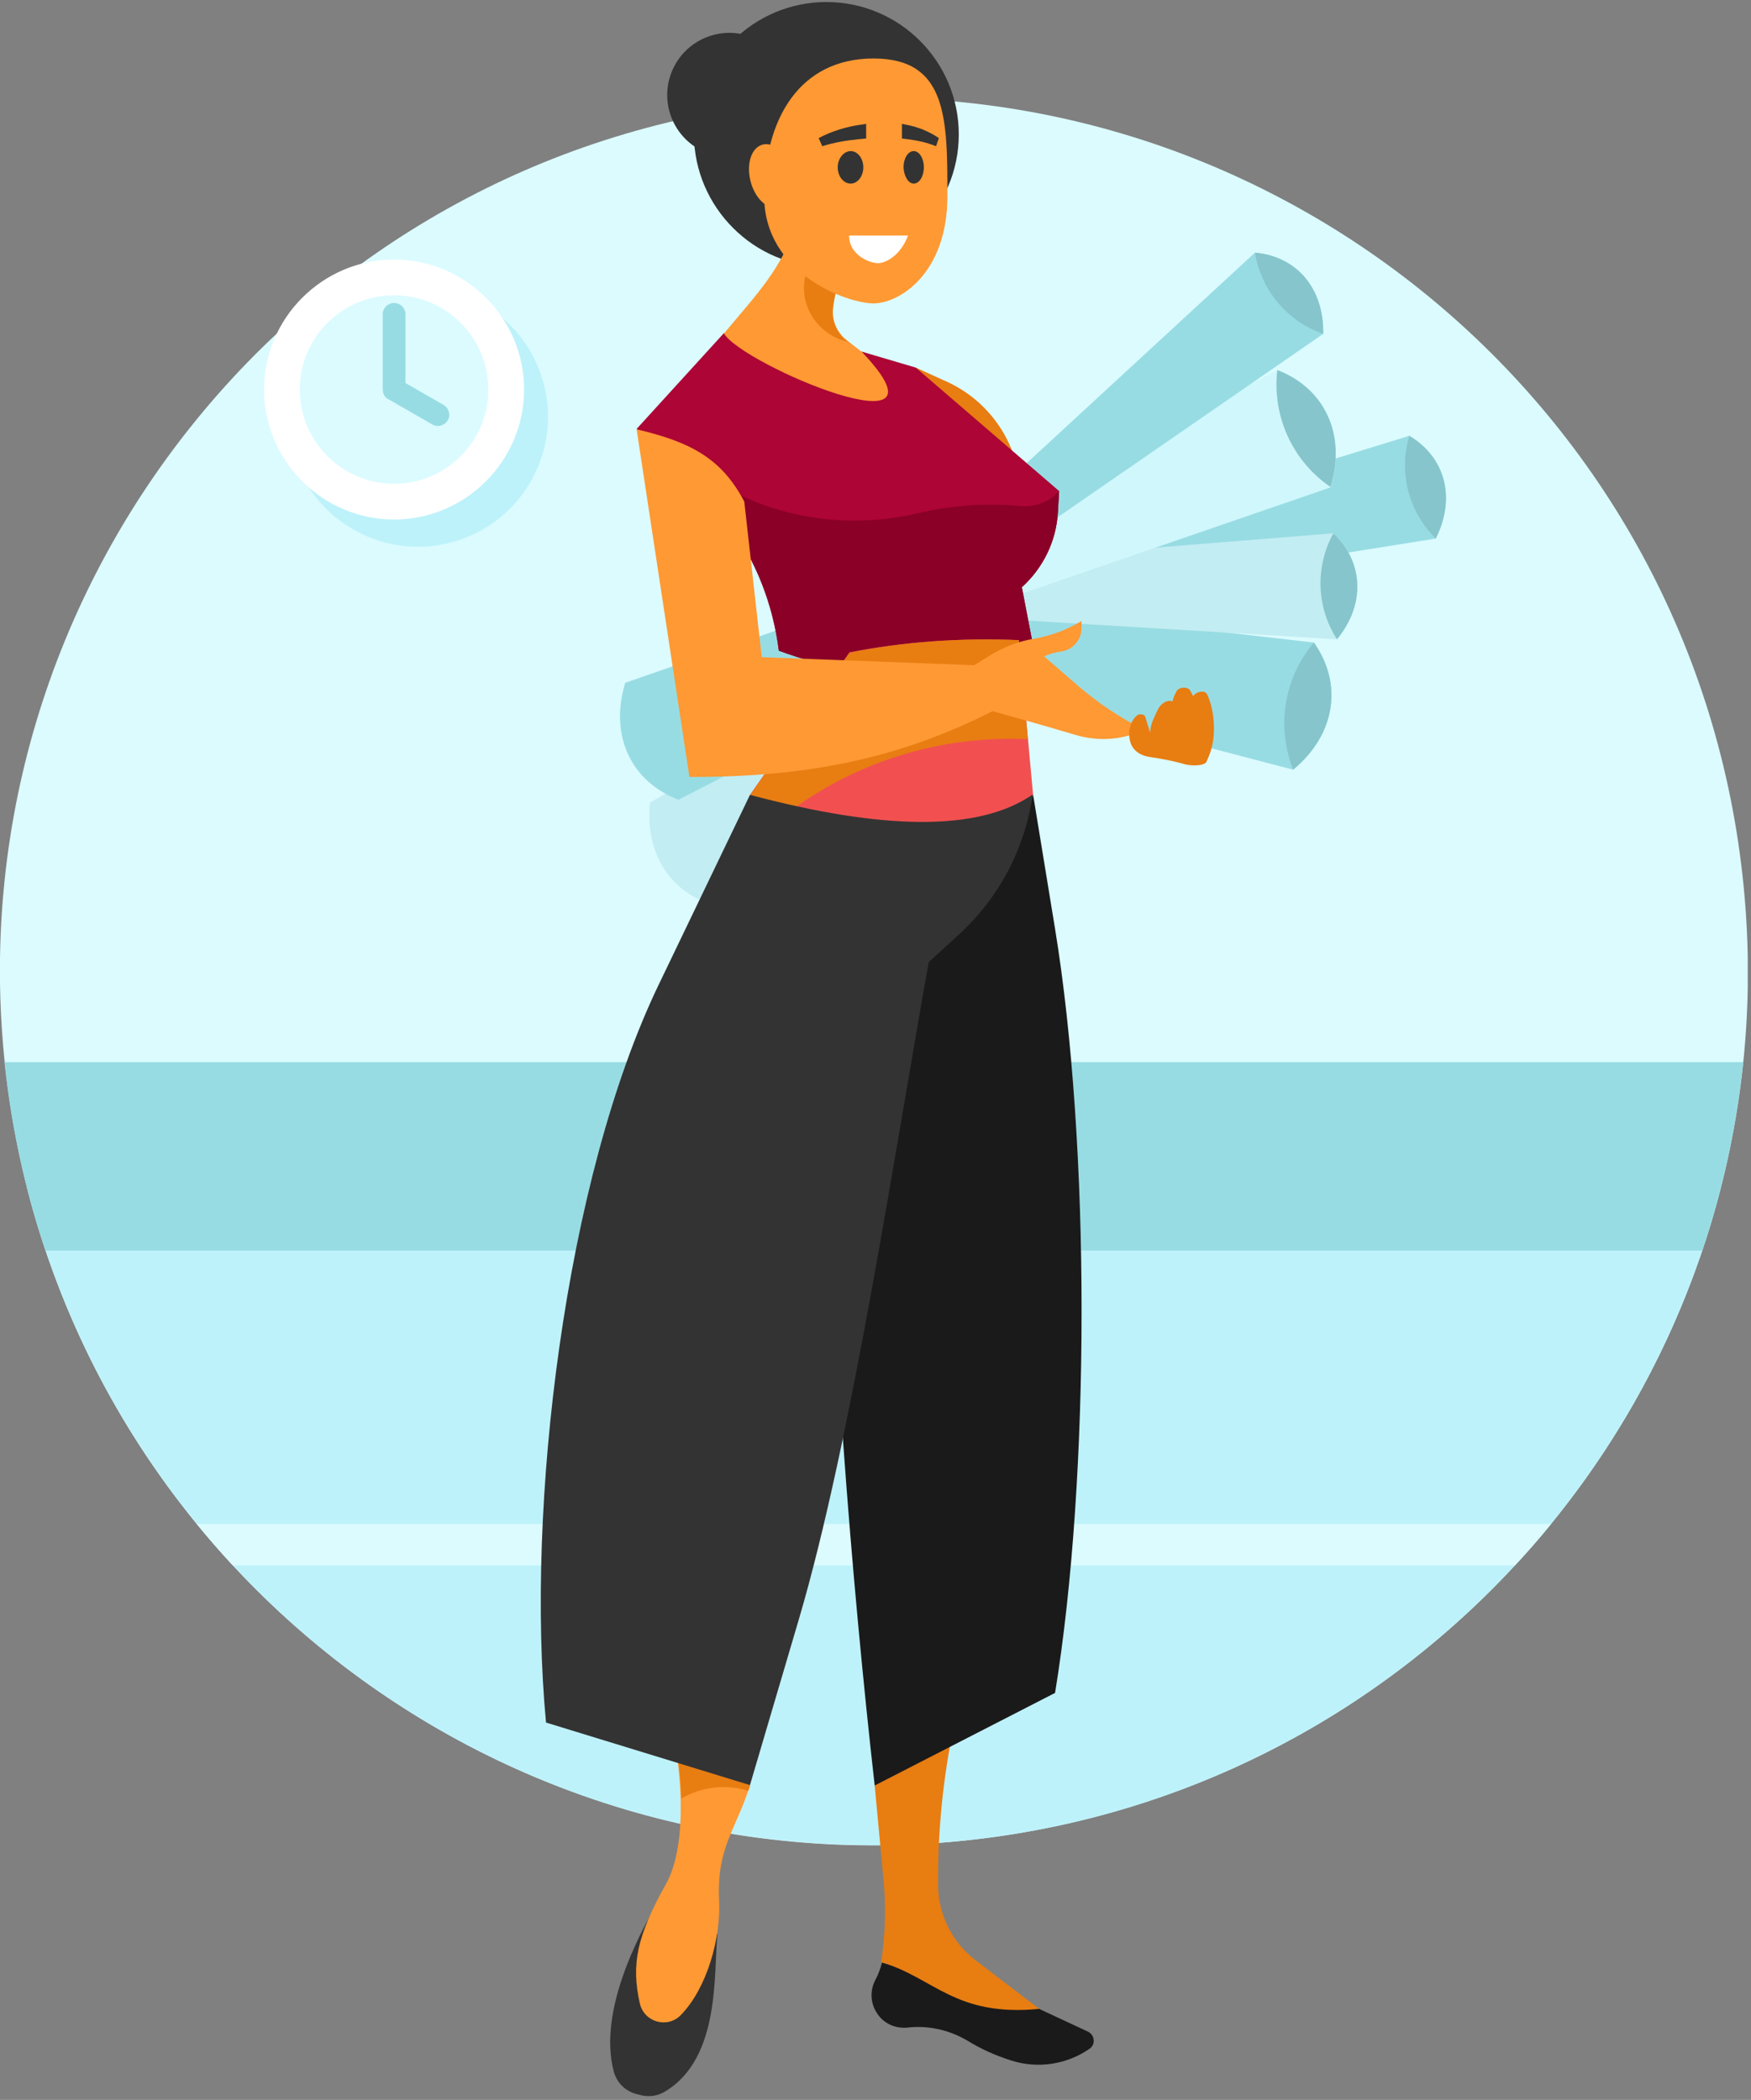 <svg width="431" height="517" viewBox="0 0 431 517" fill="none" xmlns="http://www.w3.org/2000/svg">
<rect x="0" y="0" width="431" height="517" fill="#808080" stroke="none"/>
<g clip-path="url(#clip0_508_7294)">
<path d="M238.704 453.02C356.788 439.988 441.949 333.698 428.917 215.614C415.885 97.531 309.595 12.37 191.511 25.402C73.427 38.434 -11.734 144.724 1.298 262.807C14.33 380.891 120.62 466.052 238.704 453.02Z" fill="#DBFBFF"/>
<path fill-rule="evenodd" clip-rule="evenodd" d="M423.6 292.3C400 385.4 315.6 454.3 215.1 454.3C114.6 454.3 30.3 385.4 6.6 292.3H423.6Z" fill="#BEF2FA"/>
<path fill-rule="evenodd" clip-rule="evenodd" d="M381.8 375.2C379 378.7 376 382.1 372.9 385.4H57.3C54.2 382.1 51.3 378.7 48.4 375.2H381.8Z" fill="#DBFBFF"/>
<path fill-rule="evenodd" clip-rule="evenodd" d="M429.1 261.5C427.4 277.5 424 293.1 419 307.9H11.2C6.2 293.1 2.8 277.6 1.1 261.5H429.1Z" fill="#98DCE3"/>
<path fill-rule="evenodd" clip-rule="evenodd" d="M272.3 150.1L178.3 223.4C166.2 221.3 158.6 211.2 160 197.6L266.3 136.6L272.3 150.1Z" fill="#C2EDF2"/>
<path fill-rule="evenodd" clip-rule="evenodd" d="M273 142.4L167 196.9C155.5 192.5 149.9 181.3 153.9 168.1L269.7 128L273 142.4Z" fill="#98DCE3"/>
<path fill-rule="evenodd" clip-rule="evenodd" d="M255.8 494.6L267.8 500.2C268.6 500.6 269.1 501.3 269.2 502.2C269.3 503.1 268.9 503.9 268.2 504.4C262.6 508.3 255.4 509.4 248.9 507.3C245.1 506.1 241.5 504.5 238.1 502.4C233.7 499.8 228.5 498.6 223.4 499.2C220.4 499.5 217.5 498.2 215.9 495.7C214.2 493.2 214.1 490 215.5 487.4C216.2 486.1 216.7 484.7 217.1 483.2L255.8 494.6Z" fill="#1A1A1A"/>
<path fill-rule="evenodd" clip-rule="evenodd" d="M176.6 476.2C175.6 485.5 177.5 506.8 163.6 515C161.9 516 160 516.3 158 515.9C157.6 515.8 157.2 515.7 156.8 515.6C154 514.9 151.9 512.9 151.1 510.1C147 494.9 158 475.4 160.6 470.6L176.6 476.2Z" fill="#333333"/>
<path fill-rule="evenodd" clip-rule="evenodd" d="M184.6 439.6C181.1 450.6 176.4 454.9 177 467.7C177.5 477 174.1 489.4 167.6 496.1C164.3 499.5 158.6 497.9 157.5 493.3C155.3 483.6 156.8 476.6 163.9 463.9C169.4 454.1 168.5 433.5 162.6 414.2L184.6 439.6Z" fill="#FF9933"/>
<path fill-rule="evenodd" clip-rule="evenodd" d="M184.6 439.6C184.5 440.1 184.3 440.5 184.2 440.9C178.6 439.2 172.7 439.9 167.7 442.8C167.6 438.5 167.1 433.8 166.3 429.1L176.6 430.2L184.6 439.6Z" fill="#E87D12"/>
<path fill-rule="evenodd" clip-rule="evenodd" d="M215.3 439.6L217.5 463.1C218.1 469.8 217.9 476.5 216.9 483.1C229.9 486.9 235 496.6 255.8 494.6L240.1 482.6C234.4 478.2 231 471.5 230.9 464.3C230.7 439.9 235.3 415.7 244.5 393L215.3 439.6Z" fill="#E87D12"/>
<path fill-rule="evenodd" clip-rule="evenodd" d="M225.4 90.5L232.9 93.9C242 98 248.6 106.2 250.6 116L212.8 100.9L225.4 90.5Z" fill="#E87D12"/>
<path fill-rule="evenodd" clip-rule="evenodd" d="M253 136.2L346.9 107.3C355.6 112.5 358.5 122.4 353.4 132.6L253.7 148.5L253 136.2Z" fill="#98DCE3"/>
<path fill-rule="evenodd" clip-rule="evenodd" d="M346.9 107.3C355.6 112.5 358.5 122.4 353.4 132.6C346.7 126 344.2 116.3 346.9 107.3Z" fill="#86C5CC"/>
<path fill-rule="evenodd" clip-rule="evenodd" d="M205 144.6L323.4 158.2C330.5 168.2 328.9 180.7 318.3 189.5L199.8 158.5L205 144.6Z" fill="#98DCE3"/>
<path fill-rule="evenodd" clip-rule="evenodd" d="M323.4 158.2C330.5 168.2 328.9 180.7 318.3 189.5C314.1 178.9 316.1 166.8 323.4 158.2Z" fill="#86C5CC"/>
<path fill-rule="evenodd" clip-rule="evenodd" d="M230.3 139.2L328.2 131.3C335.5 138.2 336.3 148.6 329.1 157.4L228.3 151.3L230.3 139.2Z" fill="#C2EDF2"/>
<path fill-rule="evenodd" clip-rule="evenodd" d="M328.2 131.3C335.5 138.2 336.3 148.6 329.1 157.4C324 149.5 323.7 139.5 328.2 131.3Z" fill="#86C5CC"/>
<path fill-rule="evenodd" clip-rule="evenodd" d="M208.2 145.4L314.4 91.2C325.9 95.6 331.5 106.9 327.5 120L211.6 159.9L208.2 145.4Z" fill="#CFF7FC"/>
<path fill-rule="evenodd" clip-rule="evenodd" d="M314.4 91.1C325.9 95.5 331.5 106.8 327.5 119.9C318.1 113.5 313.1 102.4 314.4 91.1Z" fill="#86C5CC"/>
<path fill-rule="evenodd" clip-rule="evenodd" d="M254.3 195.7L259.7 228.7C268.4 282 268.4 363.5 259.7 416.8L215.3 439.6C209.8 390.9 203.9 320.3 203.9 267.5L254.3 195.7Z" fill="#1A1A1A"/>
<path fill-rule="evenodd" clip-rule="evenodd" d="M236.7 128.8L308.9 62.2C319 63.1 325.9 70.8 325.7 82.2L242.6 139.6L236.7 128.8Z" fill="#98DCE3"/>
<path fill-rule="evenodd" clip-rule="evenodd" d="M308.9 62.2C319 63.1 325.9 70.8 325.7 82.2C316.8 79.1 310.4 71.4 308.9 62.2Z" fill="#86C5CC"/>
<path fill-rule="evenodd" clip-rule="evenodd" d="M225.4 90.5L260.7 120.9L260.4 126.1C260 133.2 256.8 139.8 251.5 144.6L254.3 159C235.1 167.5 214.3 168.5 191.7 160.2C188.7 136.3 174.5 119.8 156.7 105.6L178.2 82L212.2 86.6L225.4 90.5Z" fill="#AD0535"/>
<path fill-rule="evenodd" clip-rule="evenodd" d="M260.7 120.9L260.4 126.1C260 133.2 256.8 139.8 251.5 144.6L251.6 144.9L254.3 159C237.6 166.4 219.7 168.1 200.4 163C197.5 162.2 194.6 161.3 191.7 160.2C189.2 140.1 178.7 125.2 164.9 112.5L178 119.8C192.5 127.9 209.6 130.2 225.7 126.4C234.1 124.4 242.7 123.8 251.3 124.6C254.8 124.9 258.3 123.6 260.7 120.9Z" fill="#8A0027"/>
<path fill-rule="evenodd" clip-rule="evenodd" d="M250.8 157.6L254.3 195.8L247.1 209.4L193.7 219.5L184.6 195.7L209.1 160.6C222.4 158 236.4 157 250.8 157.6Z" fill="#F25050"/>
<path fill-rule="evenodd" clip-rule="evenodd" d="M250.8 157.6L253 182C231.7 181 210.7 187.4 193.7 200.3L188 204.6L184.6 195.8L209.1 160.7C222.4 158 236.4 157 250.8 157.6Z" fill="#E87D12"/>
<path fill-rule="evenodd" clip-rule="evenodd" d="M184.6 195.7L162.1 242.5C139 290.6 129.4 371 134.4 424.1L184.6 439.5L196.6 398.8C209.7 354.4 220.4 282.4 228.6 236.9L236 230.1C245.9 221.1 252.3 208.9 254.2 195.6C240.8 204.9 217 204.3 184.6 195.7Z" fill="#333333"/>
<path fill-rule="evenodd" clip-rule="evenodd" d="M156.7 105.7L169.7 191.3C198.4 191.3 221.9 187.1 247.6 173.4L243.1 163.9L187.5 161.8L183.2 123.5C177.6 112.8 169.9 108.8 156.7 105.7Z" fill="#FF9933"/>
<path fill-rule="evenodd" clip-rule="evenodd" d="M239.4 164L244.3 161C247.4 159.2 250.7 157.9 254.3 157.3C258.5 156.6 262.6 155.1 266.2 152.9V154.7C266.2 157.6 264 160 261.2 160.4C259.7 160.6 258.3 161 257 161.6L265.3 168.8C270.4 173.2 276 176.9 282 179.9L278.5 180.9C274 182.3 269.2 182.3 264.6 180.9C256.5 178.5 248.4 176.2 240.3 174L239.4 164Z" fill="#FF9933"/>
<path fill-rule="evenodd" clip-rule="evenodd" d="M297 187.5L297.7 185.8C299.4 181.6 299.1 175.1 297.1 170.9C296.9 170.5 296.3 170.2 295.6 170.3C294.7 170.4 294 170.9 293.7 171.4L293 170.1C292.8 169.6 292.1 169.3 291.4 169.3C290.7 169.3 290 169.6 289.7 170C289.2 170.9 288.8 171.8 288.6 172.7C287.4 172.2 285.7 173.1 284.9 174.9C284.1 176.6 283.1 178.5 283.1 180.4L281.9 176.5C281.8 176.2 281.5 175.9 281 175.9C280.5 175.8 280.1 175.9 279.8 176.2C277.5 178.1 277.3 182.7 279.4 184.7C280.3 185.6 281.6 186.2 283.2 186.4C285.9 186.8 288.5 187.3 291.1 188C293 188.7 296.6 188.6 297 187.5Z" fill="#E87D12"/>
<path fill-rule="evenodd" clip-rule="evenodd" d="M203.4 65.7C221.3 65.7 236 51.1 236 33.1C236 15.1 221.4 0.5 203.4 0.5C185.5 0.5 170.8 15.1 170.8 33.1C170.9 51 185.5 65.7 203.4 65.7Z" fill="#333333"/>
<path d="M193.645 29.305C196.911 21.512 193.241 12.546 185.447 9.28C177.654 6.015 168.688 9.685 165.422 17.478C162.157 25.272 165.827 34.237 173.62 37.503C181.414 40.769 190.379 37.099 193.645 29.305Z" fill="#333333"/>
<path fill-rule="evenodd" clip-rule="evenodd" d="M212.2 86.7C236.8 112.6 182.7 89.8 178.2 82.1C187.1 71.5 191.7 66.8 196 55.6L212.5 59.4C208.4 63.9 205.8 69.6 205.1 75.7C204.7 78.8 206 81.9 208.5 83.8L212.2 86.7Z" fill="#FF9933"/>
<path fill-rule="evenodd" clip-rule="evenodd" d="M206.9 58.2L212.4 59.5C208.3 64 205.7 69.7 205 75.8C204.6 78.9 205.9 82 208.4 83.9L208.8 84.2C202.6 82.8 197.9 77.4 197.9 70.9C197.9 65.1 201.7 60.1 206.9 58.2Z" fill="#E87D12"/>
<path fill-rule="evenodd" clip-rule="evenodd" d="M215 14.4C233.2 14.4 233.2 29.2 233.2 48.3C233.2 67.3 221.4 74.7 215 74.7C208.6 74.7 188.1 67.4 188.1 48.3C188.1 29.3 196.8 14.4 215 14.4Z" fill="#FF9933"/>
<path fill-rule="evenodd" clip-rule="evenodd" d="M223.5 58C221.7 62.9 218 64.8 216.1 64.8C214.2 64.8 209 62.9 209 58H223.5Z" fill="white"/>
<path fill-rule="evenodd" clip-rule="evenodd" d="M187.4 35.7C190.1 34.7 193.3 37.3 194.6 41.5C195.9 45.7 194.8 49.9 192.1 51C189.4 52 186.2 49.4 184.9 45.2C183.6 40.9 184.7 36.7 187.4 35.7Z" fill="#FF9933"/>
<path fill-rule="evenodd" clip-rule="evenodd" d="M213.2 34.1V30.5L211.9 30.7C208.3 31.2 204.7 32.3 201.5 34L202.4 36C205.2 35.1 208.2 34.6 211.1 34.3L213.2 34.1Z" fill="#333333"/>
<path fill-rule="evenodd" clip-rule="evenodd" d="M209.4 45.2C211.1 45.2 212.5 43.4 212.5 41.2C212.5 39 211.1 37.2 209.4 37.2C207.7 37.2 206.2 39 206.2 41.2C206.2 43.4 207.6 45.2 209.4 45.2Z" fill="#333333"/>
<path fill-rule="evenodd" clip-rule="evenodd" d="M222 34.1V30.5L223 30.7C225.8 31.2 228.6 32.3 231.1 34L230.4 36C228.2 35.1 225.9 34.6 223.6 34.3L222 34.1Z" fill="#333333"/>
<path fill-rule="evenodd" clip-rule="evenodd" d="M224.9 45.2C226.3 45.2 227.4 43.4 227.4 41.2C227.4 39 226.3 37.2 224.9 37.2C223.5 37.2 222.4 39 222.4 41.2C222.5 43.4 223.6 45.2 224.9 45.2Z" fill="#333333"/>
<path d="M110.268 133.757C127.465 129.684 138.105 112.44 134.031 95.242C129.957 78.044 112.713 67.405 95.516 71.479C78.318 75.553 67.679 92.796 71.752 109.994C75.826 127.192 93.07 137.831 110.268 133.757Z" fill="#BEF2FA"/>
<path fill-rule="evenodd" clip-rule="evenodd" d="M97 127.9C114.6 127.9 129 113.5 129 95.9C129 78.3 114.6 63.9 97 63.9C79.4 63.9 65 78.3 65 95.9C65 113.5 79.4 127.9 97 127.9Z" fill="white"/>
<path fill-rule="evenodd" clip-rule="evenodd" d="M97 119.1C109.8 119.1 120.2 108.7 120.2 95.9C120.2 83.1 109.8 72.7 97 72.7C84.2 72.7 73.8 83.1 73.8 95.9C73.8 108.7 84.2 119.1 97 119.1Z" fill="#DBFBFF"/>
<path fill-rule="evenodd" clip-rule="evenodd" d="M94.2 77.4C94.2 75.8 95.5 74.6 97 74.6C98.6 74.6 99.8 75.9 99.8 77.4V94.3L109.2 99.7C110.5 100.5 111 102.2 110.2 103.5C109.4 104.8 107.7 105.3 106.4 104.5L95.8 98.4C94.8 98 94.2 97 94.2 95.8V77.4Z" fill="#98DCE3"/>
</g>
<defs>
<clipPath id="clip0_508_7294">
<rect width="430.2" height="515.6" fill="white" transform="translate(0 0.5)"/>
</clipPath>
</defs>
</svg>
